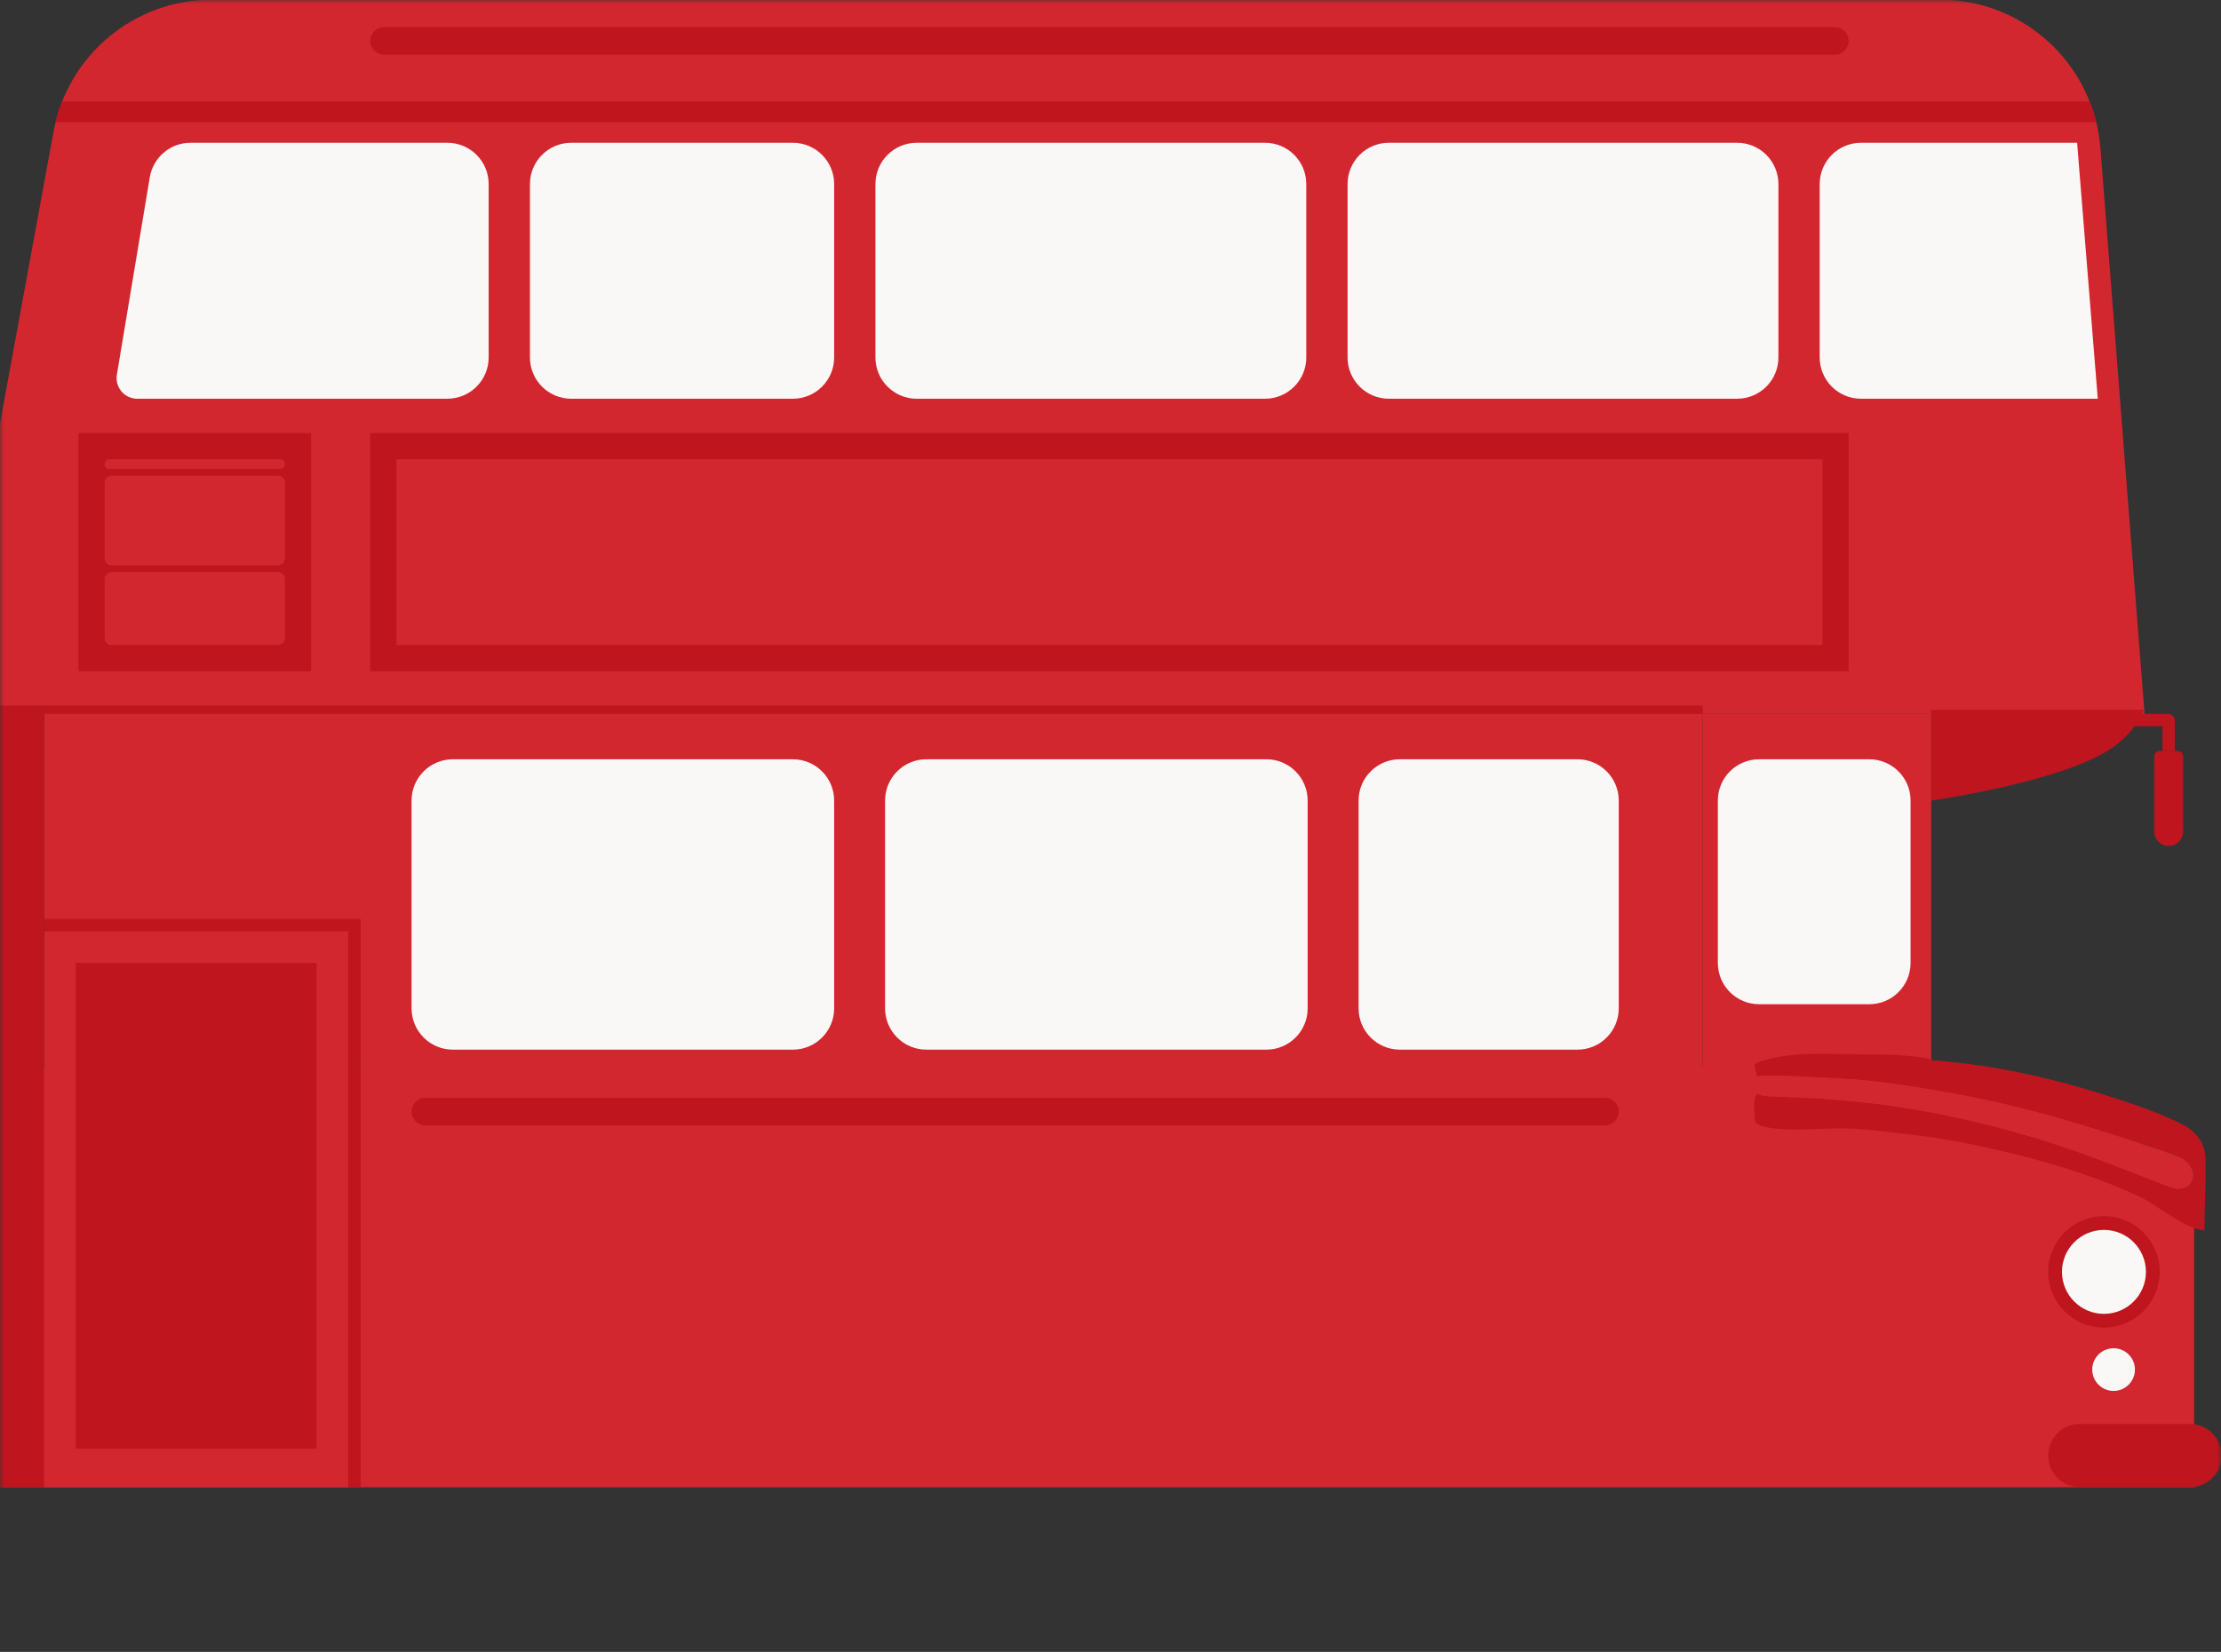 <?xml version="1.0" encoding="UTF-8"?> <svg xmlns="http://www.w3.org/2000/svg" width="289" height="215" viewBox="0 0 289 215" fill="none"><rect x="0" y="0" width="289" height="215" fill="#333333" stroke="none"/><mask id="mask0_92_8507" style="mask-type:alpha" maskUnits="userSpaceOnUse" x="0" y="0" width="289" height="215"><rect width="289" height="215" fill="#D9D9D9"></rect></mask><g mask="url(#mask0_92_8507)"><path d="M273.307 19.281C272.456 8.372 263.356 -0.045 252.415 -0.045H27.581C17.466 -0.045 8.794 7.181 6.969 17.13L0 55.121V92.913H279.053L273.307 19.281Z" fill="#D32730"></path><path d="M278.964 92.376H251.291V104.197C251.291 104.197 268.248 101.822 274.755 97.391C278.046 95.15 278.964 92.376 278.964 92.376Z" fill="#BE151E"></path><path d="M221.559 92.913H46.748V138.944H221.559V92.913Z" fill="#D32730"></path><path d="M251.291 138.944H0V193.573H285.501V159.659L286.845 160.079L284.785 155.96L274.217 144.497L251.291 138.944Z" fill="#D32730"></path><path d="M251.291 92.913H221.559V147.9H251.291V92.913Z" fill="#D32730"></path><path d="M248.605 104.197C248.605 101.229 246.199 98.824 243.231 98.824H228.903C225.935 98.824 223.529 101.229 223.529 104.197V125.332C223.529 128.3 225.935 130.705 228.903 130.705H243.231C246.199 130.705 248.605 128.3 248.605 125.332V104.197Z" fill="#FAF8F7"></path><path fill-rule="evenodd" clip-rule="evenodd" d="M51.584 59.778H237.142V83.958H51.584V59.778ZM240.545 56.375V87.361H48.181V56.375H240.545Z" fill="#BE151E"></path><path d="M282.994 93.809C282.994 93.314 282.593 92.913 282.098 92.913H276.367V94.525H282.994V93.809Z" fill="#BE151E"></path><path d="M282.994 97.749V93.988H281.382V97.749H282.994Z" fill="#BE151E"></path><path d="M282.188 110.108C283.226 110.108 284.068 109.266 284.068 108.227L284.068 98.466C284.068 98.07 283.748 97.749 283.352 97.749H281.024C280.628 97.749 280.307 98.07 280.307 98.466V108.227C280.307 109.266 281.149 110.108 282.188 110.108Z" fill="#BE151E"></path><path d="M210.633 104.197C210.633 101.229 208.228 98.824 205.26 98.824H182.155C179.187 98.824 176.782 101.229 176.782 104.197V131.243C176.782 134.21 179.187 136.616 182.155 136.616H205.26C208.228 136.616 210.633 134.21 210.633 131.243V104.197Z" fill="#FAF8F7"></path><path d="M231.41 23.956C231.41 20.988 229.004 18.582 226.037 18.582H180.722C177.754 18.582 175.349 20.988 175.349 23.956V46.524C175.349 49.491 177.754 51.897 180.722 51.897H226.037C229.004 51.897 231.41 49.491 231.41 46.524V23.956Z" fill="#FAF8F7"></path><path d="M169.975 23.956C169.975 20.988 167.57 18.582 164.602 18.582H119.287C116.32 18.582 113.914 20.988 113.914 23.956V46.524C113.914 49.491 116.32 51.897 119.287 51.897H164.602C167.57 51.897 169.975 49.491 169.975 46.524V23.956Z" fill="#FAF8F7"></path><path d="M108.541 23.956C108.541 20.988 106.135 18.582 103.167 18.582H74.331C71.363 18.582 68.957 20.988 68.957 23.956V46.524C68.957 49.491 71.363 51.897 74.331 51.897H103.167C106.135 51.897 108.541 49.491 108.541 46.524V23.956Z" fill="#FAF8F7"></path><path d="M63.584 23.956C63.584 20.988 61.178 18.582 58.211 18.582H24.791C22.165 18.582 19.923 20.482 19.491 23.073L15.208 48.769C14.935 50.406 16.198 51.897 17.858 51.897H58.211C61.178 51.897 63.584 49.491 63.584 46.524V23.956Z" fill="#FAF8F7"></path><path d="M270.277 18.582H242.157C239.189 18.582 236.783 20.988 236.783 23.956V46.524C236.783 49.491 239.189 51.897 242.157 51.897H272.964L270.277 18.582Z" fill="#FAF8F7"></path><path d="M170.154 104.197C170.154 101.229 167.749 98.824 164.781 98.824H120.541C117.573 98.824 115.168 101.229 115.168 104.197V131.243C115.168 134.21 117.573 136.616 120.541 136.616H164.781C167.749 136.616 170.154 134.21 170.154 131.243V104.197Z" fill="#FAF8F7"></path><path d="M108.541 104.197C108.541 101.229 106.135 98.824 103.167 98.824H58.927C55.96 98.824 53.554 101.229 53.554 104.197V131.243C53.554 134.21 55.96 136.616 58.927 136.616H103.167C106.135 136.616 108.541 134.21 108.541 131.243V104.197Z" fill="#FAF8F7"></path><path d="M289.083 189.453C289.083 187.178 287.239 185.334 284.964 185.334H270.635C268.36 185.334 266.516 187.178 266.516 189.453C266.516 191.729 268.36 193.573 270.635 193.573H284.964C287.239 193.573 289.083 191.729 289.083 189.453Z" fill="#BE151E"></path><path d="M46.927 92.913H5.732V120.317H46.927V92.913Z" fill="#D32730"></path><path d="M40.479 56.375H10.209V87.361H40.479V56.375Z" fill="#BE151E"></path><path d="M37.076 60.405C37.076 60.059 36.795 59.778 36.449 59.778H14.239C13.893 59.778 13.612 60.059 13.612 60.405C13.612 60.751 13.893 61.032 14.239 61.032H36.449C36.795 61.032 37.076 60.751 37.076 60.405Z" fill="#D32730"></path><path d="M37.076 62.823C37.076 62.328 36.675 61.927 36.18 61.927H14.508C14.013 61.927 13.612 62.328 13.612 62.823V72.674C13.612 73.168 14.013 73.569 14.508 73.569H36.18C36.675 73.569 37.076 73.168 37.076 72.674V62.823Z" fill="#D32730"></path><path d="M37.076 75.36C37.076 74.866 36.675 74.465 36.18 74.465H14.508C14.013 74.465 13.612 74.866 13.612 75.36V83.062C13.612 83.557 14.013 83.958 14.508 83.958H36.18C36.675 83.958 37.076 83.557 37.076 83.062V75.36Z" fill="#D32730"></path><path d="M46.927 120.317H45.315V193.573H46.927V120.317Z" fill="#BE151E"></path><path d="M45.315 120.317H5.732V193.573H45.315V120.317Z" fill="#D32730"></path><path d="M41.195 125.332H9.851V188.558H41.195V125.332Z" fill="#BE151E"></path><path d="M5.732 92.913L0 92.913V193.573H5.732V92.913Z" fill="#BE151E"></path><path d="M221.559 91.838H0V92.913L221.559 92.913V91.838Z" fill="#BE151E"></path><path d="M271.914 13.209H8.088C8.088 13.209 7.734 14.094 7.575 14.623C7.419 15.144 7.233 15.896 7.233 15.896H272.768C272.768 15.896 272.555 15.071 272.39 14.551C272.222 14.021 271.914 13.209 271.914 13.209Z" fill="#BE151E"></path><path d="M272.247 178.259C272.247 179.792 273.49 181.035 275.023 181.035C276.557 181.035 277.8 179.792 277.8 178.259C277.8 176.726 276.557 175.483 275.023 175.483C273.49 175.483 272.247 176.726 272.247 178.259Z" fill="#FAF8F7"></path><path d="M266.516 165.542C266.516 169.548 269.763 172.796 273.77 172.796C277.776 172.796 281.024 169.548 281.024 165.542C281.024 161.536 277.776 158.288 273.77 158.288C269.763 158.288 266.516 161.536 266.516 165.542Z" fill="#BE151E"></path><path d="M229.269 138.095C228.182 138.432 228.169 138.461 228.515 139.589C228.574 139.784 228.599 139.992 228.64 140.193C228.963 139.992 229.323 140.015 229.681 140.014C232.656 139.99 235.624 140.166 238.594 140.34C240.49 140.451 242.396 140.549 244.273 140.78C247.651 141.194 251.013 141.755 254.364 142.358C259.802 143.338 265.152 144.697 270.441 146.29C273.798 147.3 277.131 148.384 280.468 149.458C281.571 149.813 282.671 150.196 283.733 150.656C284.822 151.129 285.576 152.426 285.379 153.284C285.074 154.615 283.867 155.086 282.284 154.475C279.343 153.339 276.413 152.179 273.464 151.059C267.147 148.663 260.692 146.752 254.078 145.346C249.704 144.416 245.308 143.734 240.856 143.302C237.569 142.983 234.284 142.838 230.992 142.718C230.186 142.69 229.387 142.715 228.642 142.346C228.034 142.923 228.334 144.767 228.32 145.636C228.311 146.213 228.902 146.49 229.446 146.623C232.603 147.391 236.881 146.788 240.157 146.868C242.958 146.936 245.754 147.346 248.55 147.658C253.247 148.183 257.857 149.132 262.419 150.279C267.923 151.663 273.334 153.368 278.501 155.79C280.448 156.701 284.68 160.228 286.845 160.079C286.852 157.126 287.079 153.622 286.971 150.673C286.891 148.448 285.461 147.033 283.547 146.121C280.389 144.617 277.079 143.506 273.747 142.46C266.64 140.23 259.404 138.622 251.962 138.035C251.844 138.026 251.724 138.027 251.604 138.026C249.714 137.263 244.619 137.226 242.617 137.232C237.86 137.248 233.635 136.762 229.269 138.095Z" fill="#BE151E"></path><path d="M228.644 142.346C229.389 142.715 230.188 142.688 230.994 142.718C234.286 142.838 237.571 142.982 240.857 143.302C245.312 143.736 249.705 144.416 254.079 145.346C260.694 146.752 267.149 148.663 273.466 151.059C276.414 152.177 279.345 153.339 282.286 154.475C283.869 155.086 285.076 154.615 285.381 153.284C285.576 152.426 284.824 151.129 283.735 150.656C282.672 150.196 281.573 149.813 280.469 149.458C277.134 148.384 273.799 147.3 270.443 146.29C265.154 144.697 259.804 143.34 254.366 142.358C251.017 141.755 247.653 141.194 244.275 140.78C242.398 140.551 240.492 140.451 238.595 140.34C235.626 140.166 232.66 139.992 229.683 140.014C229.325 140.017 228.965 139.992 228.642 140.193C228.11 140.911 228.108 141.629 228.644 142.346Z" fill="#D32730"></path><path d="M46.927 119.601H5.732V121.213H46.927V119.601Z" fill="#BE151E"></path><path d="M240.545 5.328C240.545 4.339 239.743 3.537 238.754 3.537H49.972C48.983 3.537 48.181 4.339 48.181 5.328C48.181 6.318 48.983 7.119 49.972 7.119H238.754C239.743 7.119 240.545 6.318 240.545 5.328Z" fill="#BE151E"></path><path d="M210.633 144.676C210.633 143.687 209.831 142.885 208.842 142.885H55.345C54.356 142.885 53.554 143.687 53.554 144.676C53.554 145.665 54.356 146.467 55.345 146.467H208.842C209.831 146.467 210.633 145.665 210.633 144.676Z" fill="#BE151E"></path><path d="M268.307 165.542C268.307 168.559 270.753 171.005 273.77 171.005C276.787 171.005 279.232 168.559 279.232 165.542C279.232 162.525 276.787 160.079 273.77 160.079C270.753 160.079 268.307 162.525 268.307 165.542Z" fill="#FAF8F7"></path></g></svg> 